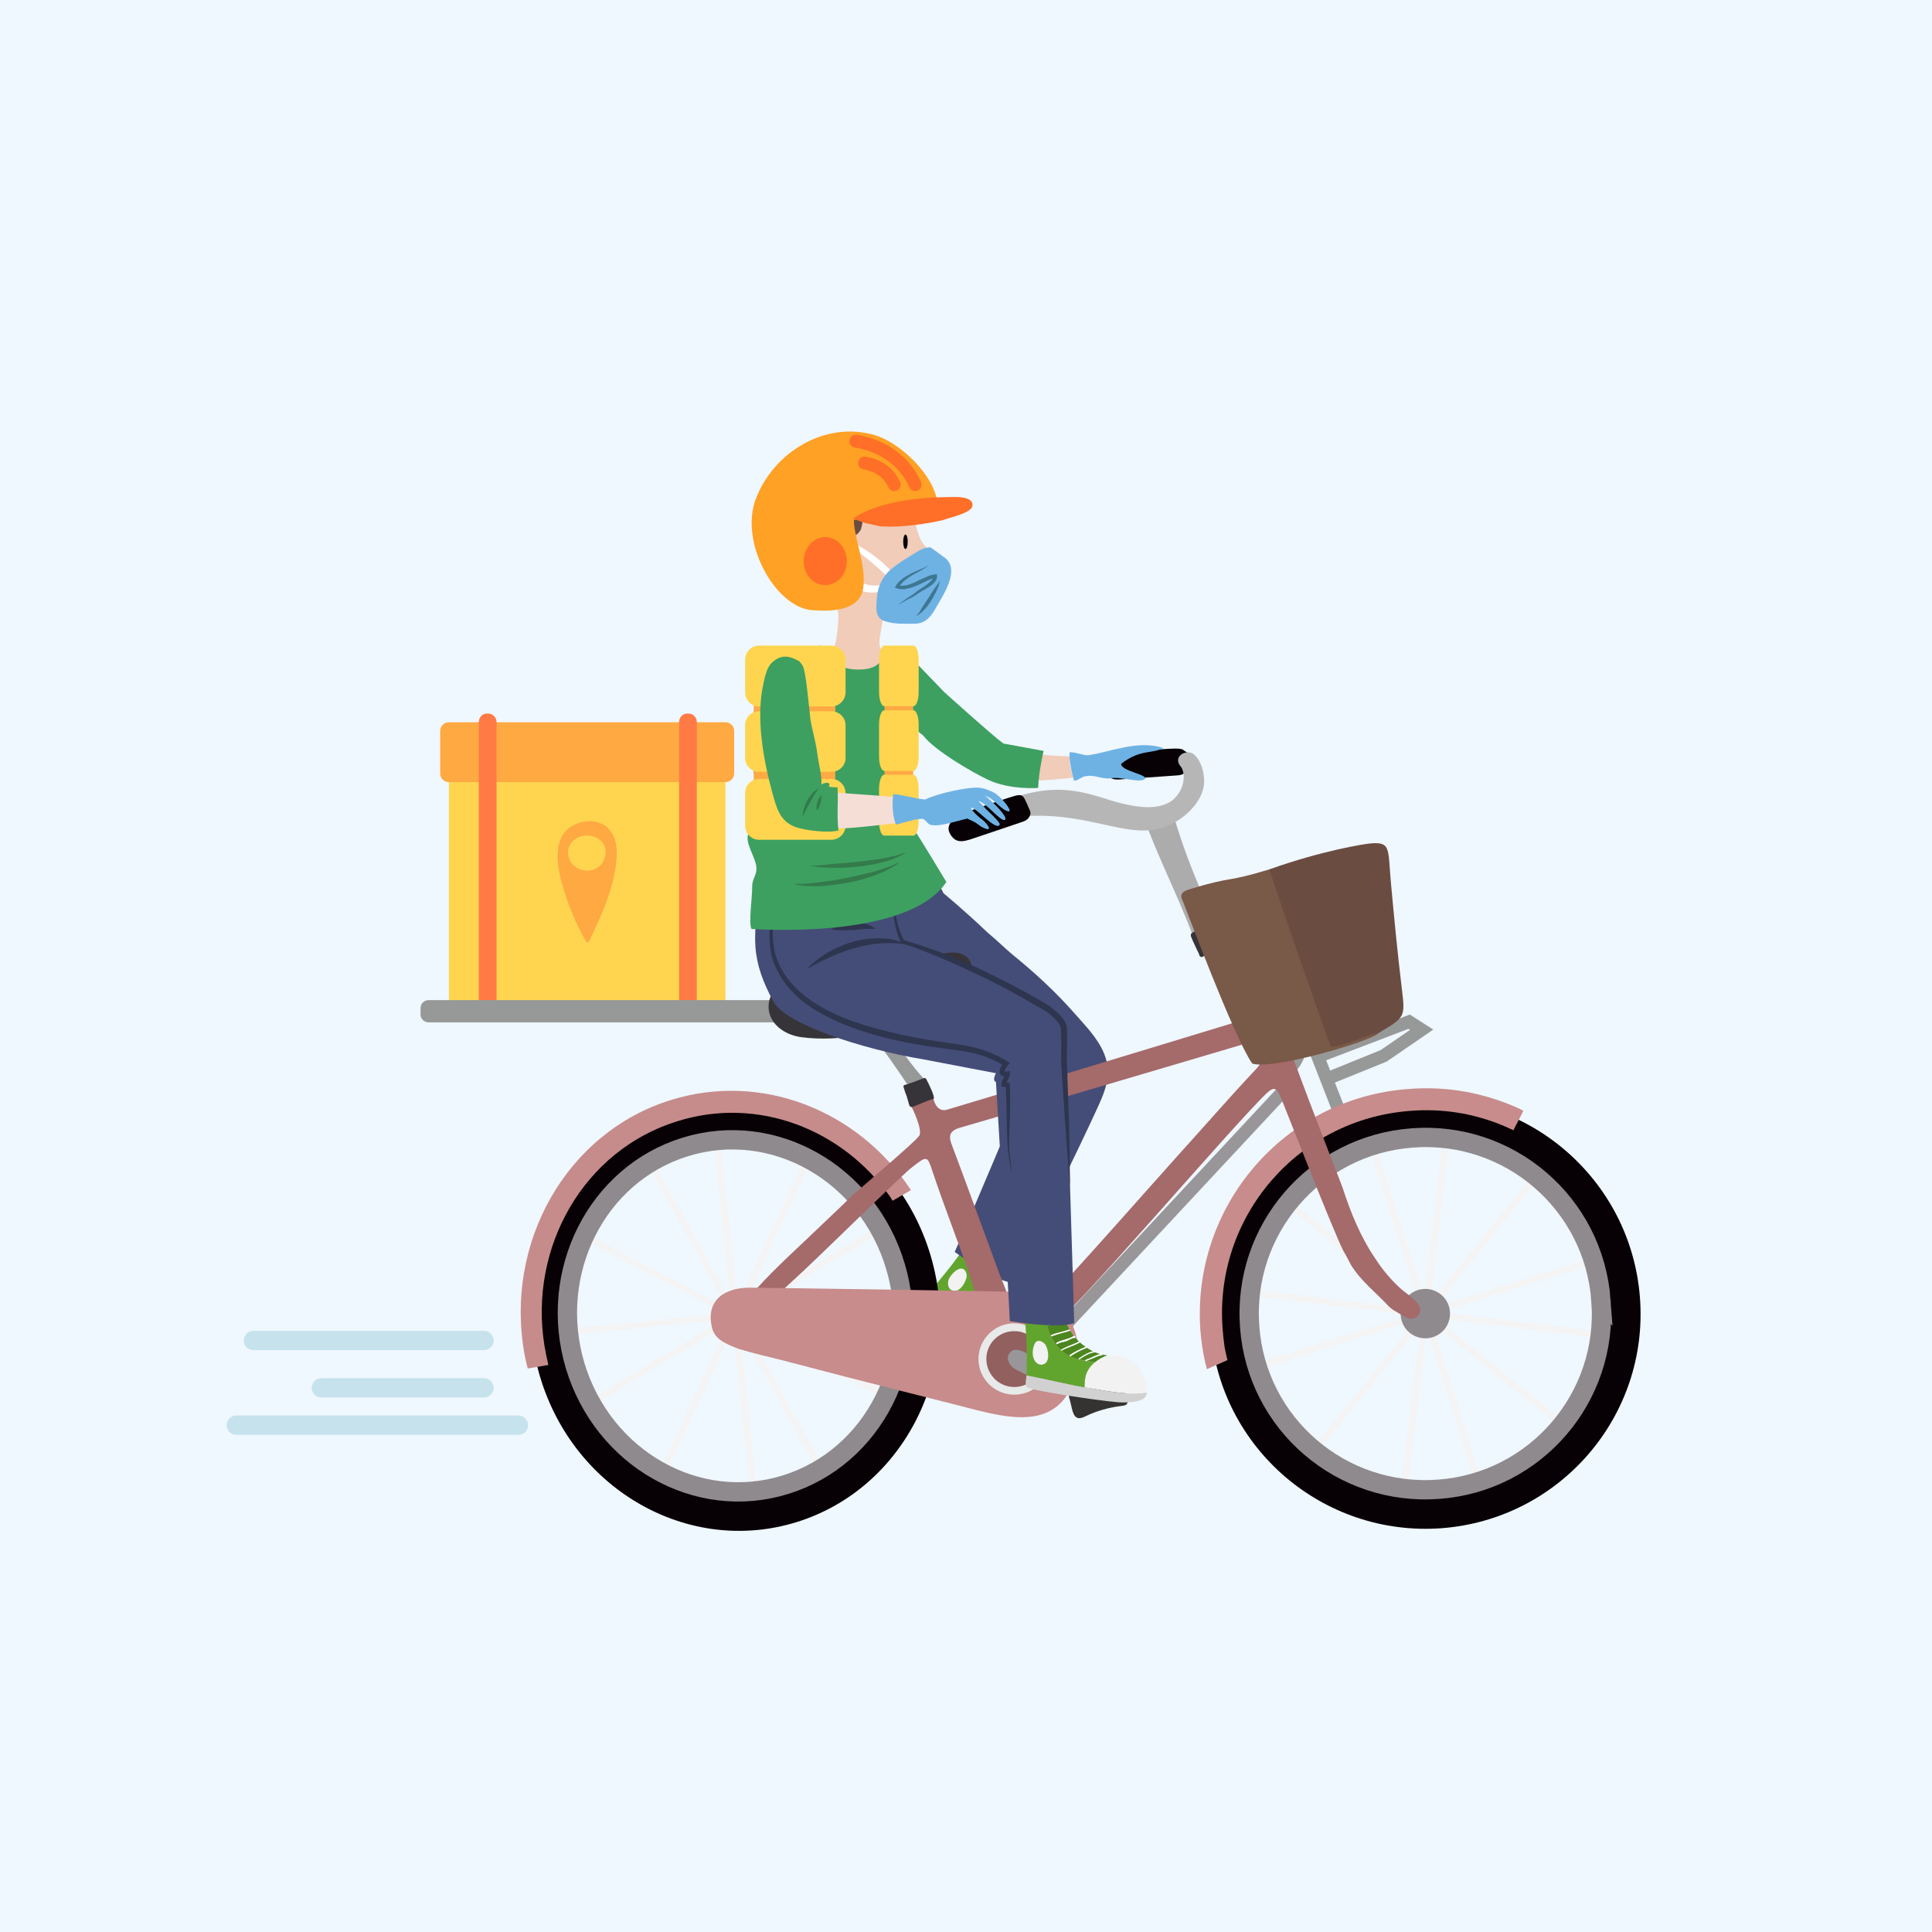 <svg xmlns="http://www.w3.org/2000/svg" viewBox="0 0 600 600" width="600" height="600"><style>tspan{white-space:pre}.a{fill:#eff7ff}.b{fill:#d1d1d1}.c{fill:#f2f2f2}.d{fill:#62a52e}.e{fill:#861e1e}.f{fill:#fff}.g{fill:#444d77}.h{fill:#070005}.i{fill:#acacad}.j{fill:#b6b6b6}.k{fill:none;stroke:#969998;stroke-miterlimit:10;stroke-width:4}.l{fill:none;stroke:#f4f4f4;stroke-miterlimit:10;stroke-width:2}.m{fill:#8f8a8e}.n{fill:none;stroke:#8f8a8e;stroke-miterlimit:10;stroke-width:6}.o{fill:#c78c8b}.p{fill:#c68c8b}.q{fill:none;stroke:#989699;stroke-miterlimit:10;stroke-width:4}.r{fill:#ffd550}.s{fill:#ffa943}.t{fill:#ff7a45}.u{fill:#969998}.v{fill:#363438}.w{fill:#a56a6a}.x{fill:#e8e9e9}.y{fill:#92605f}.z{fill:#989699}.A{fill:#353331}.B{fill:#795947}.C{fill:#6b4c41}.D{fill:#4b861e}.E{fill:#2e354f}.F{fill:#62a1c4}.G{fill:#f1ccb9}.H{fill:#b76363}.I{fill:#6eb2e4}.J{fill:#3e7792}.K{fill:#ffa124}.L{fill:none;stroke:#ff6f27;stroke-linecap:round;stroke-linejoin:round;stroke-width:4}.M{fill:#ff6f27}.N{fill:#3da060}.O{fill:#347a4b}.P{fill:#f5ded6}.Q{fill:none;stroke:#9ed0db;stroke-linecap:round;stroke-linejoin:round;stroke-width:6}</style><path class="a" d="m-17-21h631v637h-631z"></path><path class="b" d="m301.8 415c-2.2-2.2-8.8-10.8-12.2-14.9-0.8 0.8-2.2 1.8-2.2 3 0 1.2 13.3 15.9 19.1 21.6 1.6 1.4 5.9 5.1 8.1 3.7q0.3-0.2 0.6-0.5c-5.3-2.9-10.5-9.7-13.4-12.9z"></path><path class="c" d="m313.9 412q-0.5-0.4-0.9-0.8c-3.5-1.4-7.4-0.9-9.6 0.9-0.8 0.7-1.5 1.5-2.2 2.3q0.3 0.4 0.6 0.6c2.9 3.2 8.1 10 13.4 12.9 1.9-1.8 2.9-5.4 2.9-7.6 0-3.7-1.5-6.3-4.2-8.3z"></path><path class="d" d="m304.1 392.8c0.4-1 1.2-2.3 1.9-3.5-1.9-1.1-3.8-2.3-5.5-3.4-3.9 6.1-9.1 12.1-10.6 13.9q-0.1 0.1-0.3 0.3c3.1 3.7 9 11.3 11.6 14.3 0.7-0.8 1.4-1.6 2.2-2.3 1.3-1 3.1-1.6 5.1-1.7-2.8-3.3-5.4-5.9-5.6-10.8-0.2-2.4 0.3-4.6 1.2-6.8z"></path><path class="e" d="m309.2 404.1c-1.1-4.8-0.1-8.3 1.6-12.3-1.5-0.7-3.2-1.6-4.8-2.5-0.7 1.2-1.5 2.5-1.9 3.5-0.9 2.2-1.4 4.4-1.2 6.8 0.2 4.9 2.8 7.5 5.6 10.8 1.5 0 3 0.2 4.5 0.8-2-1.9-3.2-4.3-3.8-7.1z"></path><path class="c" d="m297.8 394.1c-1.3 0.5-2.7 2.1-3.2 3.3-0.4 1.3-0.2 2.9 1.2 3.4 2.2 0.9 4.4-2.9 4.4-4.6 0-1.3-0.9-2.7-2.4-2.1z"></path><path class="f" d="m311.8 410.1q-0.1 0-0.1 0c-0.8-0.5-2.2-0.9-3.3-1.2-0.6-0.2-1.2-0.3-1.7-0.5-0.1 0-0.1-0.2-0.1-0.3 0-0.1 0.2-0.1 0.3-0.1 0.4 0.2 1 0.3 1.6 0.5 1.2 0.3 2.5 0.7 3.4 1.2 0.1 0.1 0.1 0.2 0.1 0.3q-0.1 0.1-0.2 0.1z"></path><path class="f" d="m310.6 408q-0.1 0-0.2-0.1c-0.9-0.6-2.6-1-4.8-1.2-0.1 0-0.2-0.1-0.2-0.2 0-0.2 0.1-0.2 0.2-0.2q3.5 0.3 5.1 1.3c0.1 0 0.1 0.2 0 0.3q0 0.1-0.1 0.1z"></path><path class="f" d="m309.5 405.4q0 0 0 0-3.1-1-5.5-1.3c-0.2 0-0.2-0.1-0.2-0.2 0-0.1 0.1-0.2 0.2-0.2q2.5 0.3 5.6 1.3c0.1 0 0.2 0.1 0.1 0.2q0 0.2-0.2 0.2z"></path><path class="f" d="m308.8 402.7q0 0 0 0c-0.9-0.2-1.8-0.4-2.6-0.7-1.1-0.3-2.1-0.7-3.2-0.9-0.1 0-0.2-0.1-0.2-0.2 0-0.1 0.1-0.2 0.3-0.2 1.1 0.2 2.2 0.5 3.2 0.9 0.8 0.2 1.7 0.5 2.6 0.7 0.1 0 0.2 0.1 0.1 0.3 0 0.1-0.1 0.1-0.2 0.1z"></path><path class="f" d="m308.8 400.8q0 0 0 0c-1.1-0.9-2.1-0.7-3.1-1.2-0.9-0.3-1.7-0.8-2.5-0.9-0.2 0-0.2-0.2-0.2-0.3 0-0.1 0.1-0.3 0.2-0.2 0.9 0.1 1.8 0.4 2.6 0.8 1 0.5 2.1 0.9 3 0.9 0.1 0 0.2 0.3 0.2 0.4 0 0.1-0.1 0.5-0.2 0.5z"></path><path class="f" d="m308.9 397.9q-0.1 0-0.1 0c-0.8-0.3-1.6-0.6-2.4-1-1-0.4-2-0.9-3-1.2-0.1 0-0.2-0.2-0.1-0.3 0-0.1 0.1-0.2 0.2-0.1 1.1 0.3 2.1 0.8 3.1 1.2 0.8 0.4 1.5 0.7 2.3 1 0.1 0 0.2 0.1 0.2 0.3q-0.1 0.1-0.2 0.1z"></path><path class="f" d="m309.9 394.7q-0.1 0-0.1 0c-1.3-0.5-2.5-1.1-3.7-1.6q-0.8-0.4-1.4-0.7c-0.1 0-0.2-0.2-0.1-0.3 0-0.1 0.1-0.1 0.3-0.1q0.6 0.3 1.3 0.7c1.3 0.5 2.5 1.1 3.7 1.6 0.1 0 0.2 0.2 0.2 0.3q-0.1 0.1-0.2 0.1z"></path><path class="g" d="m318.2 335.5c0 0-3.1 2.5-0.4 3.2 0 0-15.8 37.7-21.3 50.1 0 0 12.2 8.9 17.5 9.5 5.9-10.4 21.3-42.2 26.3-53.1 1.3-2.8 2.6-5.6 3.3-8.5 2.3-9.2-4.3-15.7-9.9-22-5.8-6.6-12.3-12.6-19.1-18.1-2.3-1.9-4.9-4.5-7.8-6.9-7.9-7.5-13.8-12.3-13.8-12.3-1-2.5-6.5-10.2-9.7-20.7-7.2 0.6-7.4 3.6-14.9 1.7l-6.4 1.2c0 0-2.2 2.8-3.8 7.3-0.9 0.6-1.7 1.4-2.2 2.3-2.2 4.2-2.9 10.2-2.6 14.9 0.2 3.6 1.2 7 3 10.3 2.6 4.6 6.5 8.8 10.8 11.9 1.7 1.3 3.6 2.5 5.5 3.5 0.4 0.7 10.7 7.6 15.4 9.7q0.9 0.4 1.8 0.8c1.4 0.9 2.8 1.7 4.4 2.3 8.1 3.4 16 9.4 23.7 13.7"></path><path class="h" d="m367.6 233c0.2 0.2 1.5 0.9 1.6 1.1 0.2 0.7 0.3 1.7 0.4 2.5 0.1 0.6-0.7 1.9-1 2.5-0.6 1.2-1.6 1.6-2.9 1.7-5.7 0.4-11.4 0.8-17.1 1.2-1.9 0.2-3.7 0.2-4.9-1.4-0.7-0.9-1.2-2.7-0.7-3.8 0.9-2.1 3-2.7 5-3 2.6-0.5 16.5-1.5 18-1.3 0.8 0.1 1.4 0.2 1.6 0.5z"></path><path class="i" d="m372.3 296.1c-3.8-12.6-11.6-27.2-16.5-40.6 1.3-0.7 6.7-4.2 8.2-3.9 4.3 15.3 9.3 25.8 15.8 40.9z"></path><path class="j" d="m313.3 248.3c16.9-6.4 26.1-1 35 1.2 4.7 1.1 10.4 2.1 14.8-0.3 3.4-1.9 5.7-7 3.9-10.7-0.4-0.6-0.8-1-1-1.6-0.9-2.5 2.7-4.1 4.5-2.8 2.1 1.5 3.2 4.8 3.4 7.3 0.9 7.5-7.5 14.7-14.5 16.1-12.5 2.6-25.6-7.9-51.3-2.7z"></path><path class="h" d="m317.5 247.2q0.2 0.1 0.4 0.4c0.5 0.7 0.8 1.6 1.2 2.4 0.2 0.6 1.1 2.1 0.9 2.8-0.3 1.3-1.2 2-2.4 2.4-5.4 1.8-10.8 3.7-16.3 5.5-1.7 0.5-3.5 1-5-0.2-0.9-0.7-1.9-2.3-1.7-3.5 0.4-2.2 2.2-3.4 4.1-4.2 2.4-1.1 15.6-5.5 17.1-5.8 0.8-0.1 1.4-0.1 1.7 0.2z"></path><path class="k" d="m380.5 301.4l15.1-8.2 7.2-3.4"></path><path class="k" d="m411.7 335.2l18-7.3 11.8-8.1-3.9-2.5-26.7 10.2"></path><path class="k" d="m395.6 293.2l21 53.7"></path><path class="k" d="m398.1 334c0 0 11-6.4 4.2-23.6"></path><path class="l" d="m449.4 352.2l-13.5 111.5"></path><path class="l" d="m498.4 414.7l-111.5-13.5"></path><path class="l" d="m477.9 364.3l-70.5 87.3"></path><path class="l" d="m486.3 443.2l-87.3-70.5"></path><path class="l" d="m496.2 391.1l-107.1 33.7"></path><path class="l" d="m459.5 461.5l-33.7-107.1"></path><path fill-rule="evenodd" class="h" d="m509.3 403c2.8 36.8-24.8 68.8-61.6 71.6-36.8 2.7-68.9-24.8-71.7-61.6-2.7-36.8 24.8-68.9 61.7-71.7 36.7-2.7 68.8 24.9 71.6 61.7zm-12.1 0.9c-2.2-30.2-28.5-52.8-58.6-50.5-30.2 2.2-52.8 28.5-50.5 58.7 2.2 30.1 28.5 52.7 58.7 50.4 30.1-2.2 52.7-28.5 50.4-58.6z"></path><path class="m" d="m450.3 407.4c0.3 4.2-2.8 7.9-7.1 8.2-4.2 0.3-7.9-2.8-8.2-7.1-0.3-4.2 2.9-7.9 7.1-8.2 4.2-0.3 7.9 2.9 8.2 7.1z"></path><path class="n" d="m497.2 403.9c2.3 30.1-20.3 56.4-50.4 58.6-30.2 2.3-56.5-20.3-58.7-50.4-2.3-30.2 20.3-56.5 50.5-58.7 30.1-2.3 56.4 20.3 58.6 50.5z"></path><path class="o" d="m471.4 344.1c-10.3-4.6-21.9-6.9-34-5.9-38.5 2.8-67.4 36.4-64.6 75q0.4 5.1 1.5 10 0.3 1 0.5 2l6.4-2.8q-0.5-2-0.9-4.1-0.4-2.8-0.6-5.6c-2.7-34.8 23.4-65.1 58.2-67.7 9.7-0.8 19 0.7 27.5 4q2.3 0.9 4.6 2l3.1-6q-0.8-0.5-1.7-0.9z"></path><path class="l" d="m222.6 352.9l11.5 111.6"></path><path class="l" d="m281.4 403.6l-106.1 10.1"></path><path class="l" d="m251.6 358.7l-46.5 100"></path><path class="l" d="m276.4 434l-96.1-50.7"></path><path class="l" d="m274.3 381.1l-91.9 55.2"></path><path class="l" d="m255.5 457.4l-54.3-97.5"></path><path fill-rule="evenodd" class="h" d="m289 389.9c10.5 35.3-8.1 72.4-41.6 82.8-33.5 10.4-69.2-9.9-79.7-45.2-10.5-35.4 8.1-72.5 41.6-82.8 33.5-10.4 69.2 9.8 79.7 45.2zm-10.9 3.4c-8.6-29-37.9-45.6-65.3-37.1-27.5 8.5-42.8 38.9-34.2 67.9 8.7 28.9 37.9 45.5 65.3 37 27.5-8.5 42.8-38.9 34.2-67.8z"></path><path class="m" d="m235.3 406.5c1.2 4.1-0.9 8.3-4.8 9.5-3.8 1.2-7.9-1.1-9.1-5.2-1.2-4 0.9-8.3 4.8-9.5 3.8-1.2 7.9 1.1 9.1 5.2z"></path><path class="n" d="m278.1 393.3c8.6 28.9-6.7 59.3-34.2 67.8-27.4 8.5-56.6-8.1-65.3-37-8.6-29 6.7-59.4 34.2-67.9 27.4-8.5 56.7 8.1 65.3 37.1z"></path><path class="p" d="m282.5 369c-16.3-24.2-45.9-36.1-74.1-27.4-32.6 10.1-51.8 44.5-45.5 79q0.4 2.2 1 4.4l6.4-1.1q-0.7-2.9-1.2-5.9c-5-30.7 12.3-60.9 41.3-69.8 24.9-7.8 51.1 2.4 66 23.4q0.4 0.7 0.8 1.3l5.7-3.3q-0.2-0.3-0.4-0.6z"></path><path class="q" d="m329.7 412.7l68.8-73.8"></path><path class="r" d="m139.4 229.6c0-1.4 1.1-2.6 2.5-2.6h80.9c1.4 0 2.5 1.2 2.5 2.6v80.6c0 1.4-1.1 2.6-2.5 2.6h-80.9c-1.4 0-2.5-1.2-2.5-2.6z"></path><path fill-rule="evenodd" class="s" d="m182.9 292.4q0 0.1-0.1 0.2c0 0.1-0.2 0.1-0.4 0-0.1 0-0.3-0.1-0.4-0.2q0-0.1 0-0.1-0.2-0.3-0.3-0.5c-2.7-4.7-4.9-9.9-6.5-15.1-1.9-6-4.4-16.4 2.7-20.3 1.6-0.9 3.6-1.4 5.5-1.4 1.7 0.1 3.3 0.6 4.7 1.5q0.6 0.5 1 1c2.5 2.7 2.7 6.7 2.3 10.1-0.9 8.7-4.7 17-8.5 24.8zm5-26.4c1-3.9-2-6.3-5.2-6.5q-0.1 0-0.2 0-0.1 0-0.2 0-0.2 0-0.4 0-0.1 0-0.2 0-0.1 0-0.2 0c-2.2 0.3-4.4 1.6-5 4.3-1 7.3 9.7 9.2 11.4 2.2z"></path><path class="s" d="m136.7 227c0-1.5 1.2-2.7 2.7-2.7h85.9c1.5 0 2.7 1.2 2.7 2.7v13.2c0 1.5-1.2 2.7-2.7 2.7h-85.9c-1.5 0-2.7-1.2-2.7-2.7z"></path><path class="t" d="m148.7 224.2c0-1.4 1.1-2.6 2.5-2.6h0.4c1.4 0 2.6 1.2 2.6 2.6v87.4c0 1.3-1.2 2.5-2.6 2.5h-0.4c-1.4 0-2.5-1.2-2.5-2.5z"></path><path class="t" d="m210.9 224.2c0-1.4 1.1-2.6 2.5-2.6h0.5c1.3 0 2.5 1.2 2.5 2.6v87.4c0 1.3-1.2 2.5-2.5 2.5h-0.5c-1.4 0-2.5-1.2-2.5-2.5z"></path><path class="u" d="m130.6 313.1c0-1.4 1.1-2.5 2.5-2.5h111.7c1.4 0 2.5 1.1 2.5 2.5v1.9c0 1.4-1.1 2.5-2.5 2.5h-111.7c-1.4 0-2.5-1.1-2.5-2.5z"></path><path class="v" d="m267.4 321.3c-6.2 1.3-12.4 1.6-18.6 0.8-2.7-0.4-5.2-1.4-7.2-3.2-4-3.6-3.9-9.4 0.4-12.9 3.5-2.9 7.9-4 12.2-3.9 11.9 0.3 23.5-0.7 34.7-5 1.7-0.7 3.6-0.9 5.5-1.2 4.1-0.5 6.9 1.1 7.4 4.3 0.7 3.9-2.1 4.9-4.9 5.7-7.4 2.3-13.8 6.2-19.6 11.2-2.6 2.9-5.6 5.2-9.9 4.2z"></path><path class="u" d="m265.8 319q4.2-2.3 8.4-4.5c-0.4 2.2-0.1 4.1 1.4 6 3.8 4.7 7.3 10.3 11.5 14.7 0.3 2.6-0.9 5-3.3 4.6-6.1-9.3-9-13.1-13.2-18.8-1.2-1.6-3.7-0.2-4.8-2z"></path><path class="w" d="m326.5 411.8c-1.4-1-3.6-1.3-5-2.3 0.3-2.6 6.8-8.9 8.4-10.6 12.3-13.4 24.3-27.1 36.4-40.6 7.9-8.7 15.6-17.6 23.7-26.2 2.1-2.2 3-4.5 1.4-7.2-1.2-2.1-4-1-5.9-0.4-29.1 8.6-58.1 17.2-87.3 25.7-3.9 1.1-3.5 3.1-2.4 5.9 5 13.3 9.8 26.6 14.7 39.8 0.7 1.9 3.7 8.3 2.8 10.4-2.7 2-5.3 2.8-7.4 0.1-2.2-0.9-4.2-8.6-4.8-10.5-3.7-10.7-7.9-21.3-11.5-32.1-1.6-4.9-1.7-4.9-6.1-1.5-2.5 1.6-29.7 28.7-37.9 36-1.2 1.1-4.9 4.9-6.8 4.8-2 1-1.5-1.3-3.6-1.4q-0.6-0.6-0.4-1.3c6.5-7.2 13.8-13.6 20.7-20.3 3-2.9 6.1-5.7 9-8.7 1.1-1 20-17 20.7-18.4 0 0 2.1-0.6-2.2-9.5 2.8-1.8 4.4-3.2 6.9-2.2 0.7 2.9 2.5 3.9 4.3 3.3 11.9-3.6 23.8-7.1 35.7-10.8 18.3-5.5 36.6-11.1 55-16.7 2.4-0.7 3.5-1.1 3.9-1.8 0.4-0.8-4.1-12.4-4.4-14.4 1.4-2.5 4-2.4 6.8-2.2 7.1 23.1 25 67.9 25.8 70.3 2.5 7.7 5.6 15.3 10.2 22 2.2 3.4 4.8 6.5 7.8 9.2 1.9 1.8 8.1 5.2 5.4 8.3-2.2 2.6-5.2-0.4-7.6-1.6-0.6-0.4-1.1-0.8-1.6-1.3-3.9-4.2-8.5-7.7-11.6-12.7-0.8-1.4-1.5-3-2.4-4.4-3.7-7.4-19.4-47.9-19.7-48.3-1-2.3-2-2.7-4-0.8-10.6 10-63.4 72.2-67 72.4z"></path><path class="o" d="m228.1 418.4c-3.1-1.3-6.2-2.6-7-6.2-2-8.5 4.1-12.4 12-12.3 2.2 0 82.2 1.1 84.5 1.4 4.3 0.3 8.7 2.1 11.9 5.1 4.4 4.1 5.9 10.9 5.3 16.7-0.5 4.1-1.8 8.2-4.4 11.5-6.6 8.1-18 5.5-26.8 3.4q-3.5-0.9-7-1.8-7.9-2-15.8-4-9.8-2.5-19.6-5c-6.1-1.6-12.3-3.2-18.4-4.8-4.4-1.1-8.8-2.1-13.1-3.4q-0.8-0.3-1.6-0.6z"></path><path class="x" d="m323.8 415.4c3.7 4.9 2.7 11.8-2.1 15.5-4.9 3.7-11.9 2.7-15.6-2.2-3.7-4.9-2.7-11.8 2.2-15.5 4.9-3.7 11.8-2.7 15.5 2.2z"></path><path class="y" d="m321.9 416.8c2.9 3.9 2.1 9.3-1.7 12.2-3.8 2.9-9.3 2.1-12.1-1.7-2.9-3.8-2.2-9.3 1.7-12.2 3.8-2.8 9.2-2.1 12.1 1.7z"></path><path class="z" d="m339.5 430.7c-0.4 1.6-1.4 2.8-2.5 4-1.8-0.8-21.3-8.6-22.7-10.2-1-1.2-1.9-2.5-0.9-4.1 0.9-1.5 2.5-1.4 4-0.8 1.8 0.6 20.5 9.9 22.1 11.1z"></path><path class="A" d="m342.4 430.7c0.5-0.1 1-0.1 1.5-0.3 1.4-0.3 2.9-2.1 4-0.9 1.2 1.4 1.8 3.5 2.2 5.4 0.4 1.8-1.4 1.6-2.4 1.8-3.6 0.5-7.2 1.5-10.5 3.1-2.9 1.5-3.7 0.1-4.3-2.3-0.3-1.3-0.6-2.6-1-4 2.1-0.5 4.1-0.9 6.1-1.4 1-1.9 2.9-1.2 4.4-1.4z"></path><path class="v" d="m369.9 290q0.1-0.1 0.2-0.2c0.5-0.4 1.3-0.6 2-1q1.2-0.5 2.4-1.1c0.6-0.2 1.7-1 2.4-0.7 0.3 0.2 0.5 0.8 0.7 1 0.8 1.5 1.5 3 2.2 4.5 0.2 0.4 0.6 1.1 0.5 1.5-0.3 0.5-0.9 0.6-1.3 0.8q-2 0.8-3.9 1.6-0.8 0.3-1.6 0.7c-0.2 0.1-0.4 0.2-0.7 0-0.3-0.2-0.4-0.6-0.5-1-0.3-0.5-2.2-4.6-2.4-5.2-0.1-0.3-0.1-0.7 0-0.9z"></path><path class="v" d="m283.2 343.8c0.6-0.1 4.5-1.9 5.9-2.3q0.4-0.1 0.8-0.2c0 0 0.3 0.1 0-1.1-0.3-1.1-0.9-2.3-1.4-3.4-0.3-0.5-0.5-1.1-0.8-1.6-0.4-0.8-1.1-0.2-1.8 0q-1 0.4-2.1 0.8-1.1 0.4-2.3 0.8c-0.2 0.1-0.8 0.1-0.9 0.4-0.1 0.2 0.1 0.8 0.2 1 0.2 0.8 0.5 1.5 0.8 2.3q0.4 1.4 0.8 2.8c0.2 0.4 0.5 0.5 0.8 0.5z"></path><path class="B" d="m367.4 280c-1.2-2.2-0.3-3.1 1.9-3.8 14.1-4.3 10.8-1.9 24.9-6.2 1.9-0.6 20 1.7 25 1-2.6 3.6-4.2-0.5-3.1 3.5 4.5 15.3 7.4 31 12.2 46.2-1.7 2.5-33.2 11.7-39.4 9.6-5.8-8.3-21-49.2-21.5-50.3z"></path><path class="C" d="m428.3 320.7c-3 0.3-14.9 5.9-15.2 3.9-4.5-12.6-13.2-37.3-18.9-54.6 16.2-5.8 29.8-8 31.8-8.1 6-0.4 5 1.7 6 12.7 1 10.7 2 21.4 3.3 32 1.1 9.2 1.3 9.2-7 14.1z"></path><path class="b" d="m337.7 431c-3.1-0.4-13.7-2.9-18.9-3.9-0.1 1.2-0.6 2.8 0.1 3.7 0.8 0.9 20.5 4 28.5 4.7 2.1 0.1 7.9 0.2 8.6-2.3q0.1-0.3 0.2-0.8c-5.9 1.2-14.3-0.8-18.5-1.4z"></path><path class="c" d="m345.1 420.9q-0.6 0.1-1.2 0c-3.6 1.1-6.3 4-6.8 6.8-0.2 1-0.3 2.1-0.3 3.1q0.5 0.1 0.9 0.2c4.2 0.6 12.6 2.6 18.5 1.4 0.3-2.6-1.2-6-2.6-7.7-2.3-2.9-5.1-3.9-8.5-3.8z"></path><path class="d" d="m325.4 412.3c-0.3-1.1-0.6-2.5-0.8-3.9-2.2 0.3-4.4 0.6-6.4 0.8 0.9 7.2 0.7 15.2 0.6 17.5q0 0.2 0 0.4c4.8 0.9 14.1 3.1 18 3.7 0-1 0.1-2.1 0.3-3.1 0.3-1.6 1.3-3.3 2.9-4.6-4.3-0.7-8-1.1-11.3-4.7-1.6-1.8-2.6-3.8-3.3-6.1z"></path><path class="D" d="m336.5 417.8c-3.9-2.9-5.4-6.4-6.6-10.5-1.6 0.4-3.4 0.8-5.3 1.1 0.2 1.4 0.5 2.8 0.8 3.9 0.7 2.3 1.7 4.3 3.3 6.1 3.3 3.6 7 4 11.3 4.7 1.1-0.9 2.4-1.7 3.9-2.2-2.8-0.2-5.2-1.4-7.4-3.1z"></path><path class="c" d="m321.4 417.2c-0.7 1.3-0.9 3.4-0.4 4.6 0.4 1.3 1.6 2.4 3 1.9 2.3-0.6 1.6-5 0.5-6.3-0.9-1-2.4-1.5-3.1-0.2z"></path><path class="f" d="m342.3 420.8q-0.1 0.1-0.1 0.1c-1 0.1-2.2 0.7-3.4 1.2-0.5 0.2-1.1 0.4-1.5 0.6-0.1 0.1-0.2 0-0.3-0.1 0-0.1 0-0.3 0.2-0.3 0.4-0.2 0.9-0.4 1.5-0.6 1.1-0.6 2.4-1.1 3.4-1.3 0.1 0 0.2 0.1 0.2 0.2q0.1 0.2 0 0.2z"></path><path class="f" d="m340 420q-0.1 0-0.1 0c-1.2 0.1-2.8 0.9-4.6 2.1-0.1 0.1-0.2 0.1-0.3 0-0.1-0.1 0-0.3 0.1-0.3q2.9-2 4.7-2.2c0.1 0 0.2 0 0.3 0.2q0 0.1-0.1 0.2z"></path><path class="f" d="m337.6 418.6q-0.1 0-0.1 0-3 1.2-5 2.6c-0.1 0-0.3 0-0.3-0.1-0.1-0.1-0.1-0.2 0-0.3q2.1-1.4 5.1-2.6c0.2 0 0.3 0 0.3 0.2q0.1 0.1 0 0.2z"></path><path class="f" d="m335.3 417q0 0 0 0c-0.8 0.4-1.7 0.8-2.5 1.1-1 0.4-2.1 0.8-3 1.3-0.1 0.1-0.2 0.1-0.3 0-0.1-0.1 0-0.3 0.1-0.3 1-0.6 2-1 3-1.4 0.8-0.3 1.7-0.7 2.5-1.1 0.1 0 0.2 0 0.3 0.1 0 0.1 0 0.2-0.1 0.3z"></path><path class="f" d="m334 415.5q0 0 0 0c-1.3 0-2 0.8-3.1 1.1-0.9 0.2-1.9 0.4-2.5 0.8-0.1 0.1-0.3 0-0.4-0.1 0-0.1 0-0.2 0.1-0.3 0.7-0.5 1.6-0.7 2.6-1 1-0.3 2.1-0.6 2.8-1.2 0.1 0 0.3 0.1 0.4 0.2 0.1 0.1 0.2 0.4 0.1 0.5z"></path><path class="f" d="m332.3 413.2q0 0.1-0.1 0.1c-0.8 0.3-1.6 0.5-2.4 0.7-1.1 0.3-2.1 0.6-3.1 1-0.1 0-0.3 0-0.3-0.1-0.1-0.2 0-0.3 0.1-0.3 1-0.5 2.1-0.7 3.2-1 0.8-0.2 1.6-0.5 2.4-0.7 0.1-0.1 0.2 0 0.3 0.1q0 0.1-0.1 0.2z"></path><path class="f" d="m331.1 410.1q-0.1 0.1-0.1 0.1c-1.3 0.4-2.6 0.7-3.9 1.1q-0.8 0.1-1.5 0.3c-0.1 0.1-0.3 0-0.3-0.1 0-0.2 0-0.3 0.2-0.3q0.7-0.2 1.4-0.4c1.4-0.3 2.7-0.6 3.9-1 0.2-0.1 0.3 0 0.3 0.1q0.1 0.1 0 0.2z"></path><path class="g" d="m330.4 319.3c-0.7-4.8-19.9-18-49.8-26.8-0.9-0.2-2.5-6.1-2.6-6.9-0.6-5.4-5.2-20.3-5.2-20.3-11.2 0.4-25.1 7.8-34.4 5-0.2 0.5-0.6 0.9-0.7 1.4-5 19.3-4.1 27 2.5 39.4 3.6 6.8 27.2 14.7 46.6 17.9l22.5 4.3c0 0-1.3 2.3 0 2.7 0 0 3.7 60.7 4.3 74.3 0 0 15 2.5 20 0.6 0 0-2.5-86.8-3.2-91.6z"></path><path class="E" d="m276.7 273.9q0.8 5.3 1.6 10.7c0.2 1.7 0.8 3.5 1.4 5.1 0.3 0.8 0.7 1.8 1.1 2.3 0 0 0.1 0 0 0l0.3 0.1 0.7 0.2 1.3 0.4c6.9 2.1 13.7 4.7 20.3 7.8 6.6 3.1 13.1 6.4 19.3 10l2.4 1.4c0.8 0.5 1.5 1.1 2.3 1.7 1.4 1.2 2.9 2.5 3.7 4.5 0.4 1.2 0.2 2.1 0.3 3v2.7l-0.1 5.5v-0.1c0.3 6.6 0.4 13.1 0.7 19.7q0.2 9.8 0.3 19.7-0.8-9.8-1.5-19.7c-0.4-6.5-0.9-13-1.3-19.6v-0.1l0.1-5.4-0.1-2.7c0-0.8 0-1.8-0.2-2.3-0.5-1.4-1.8-2.6-3.2-3.7-0.6-0.5-1.3-1.1-2.1-1.5l-2.3-1.3c-6.2-3.7-12.6-7.1-19.1-10.1-6.5-3.1-13.1-6-19.9-8.4l-1.3-0.4-0.6-0.2-0.3-0.1c-0.3-0.1-0.5-0.3-0.6-0.4-0.6-0.9-0.8-1.7-1.2-2.6-0.5-1.8-1-3.5-1.1-5.4z"></path><path class="F" d="m253 273.6c0.7 1.5 0.7 3.3 0.2 4.9-0.4 1.7-1.4 3.2-2.5 4.4-1.2 1.2-2.6 2.2-4.1 2.8-1.6 0.7-3.3 1-4.9 0.7 1.5-0.6 2.9-1.3 4.1-2.1 1.3-0.8 2.4-1.7 3.4-2.8 2-2.1 3.5-4.7 3.8-7.9z"></path><path class="E" d="m250.5 301c3.9-4.1 9.1-7 14.6-8.6 2.8-0.7 5.6-1.1 8.5-1 2.9 0.1 5.8 0.7 8.3 2-5.6-1-11-0.5-16.3 1-5.2 1.4-10.2 3.8-15.1 6.6z"></path><path class="E" d="m242.6 271.4c-1.5 4.4-2.2 9.1-2.5 13.7q-0.2 3.5 0 7c0.2 2.2 0.6 4.6 1.5 6.5v0.1c2.5 6.1 7.7 10.7 13.4 14 5.7 3.3 12.1 5.4 18.6 7.1 6.4 1.7 13.1 3 19.7 3.9 3.3 0.5 6.7 0.9 10 1.8 3.4 0.9 6.6 2.3 9.5 4.1l0.8 0.5-0.6 0.7c-0.4 0.6-0.9 1.3-1 1.8-0.1 0.1 0 0.2 0 0.2-0.1 0-0.1-0.1-0.1 0 0.1 0 0.5 0 0.9 0l0.8-0.2v0.9c0 0.8-0.4 1.5-0.7 2-0.3 0.5-0.5 0.9-0.5 1.3l-0.8-0.7q0.5 0 0.8 0.1 0.3 0 0.5 0l0.6 0.1 0.1 0.5c0.2 4.7 0.1 9.3-0.1 13.9 0 2.3-0.2 4.6 0 6.9 0.2 2.3 0.6 4.6 0.6 6.9-0.2-2.3-0.8-4.5-1-6.9-0.3-2.3-0.3-4.6-0.4-6.9-0.1-4.6-0.1-9.2-0.4-13.8l0.7 0.6q-0.5 0-0.8 0-0.3 0-0.4 0h-0.7l-0.1-0.7c0-0.8 0.4-1.5 0.7-2 0.3-0.5 0.5-0.9 0.5-1.3l0.8 0.7c-0.4 0.1-0.9 0.2-1.6 0-0.3-0.1-0.7-0.4-0.9-0.9-0.1-0.4-0.1-0.7 0-1 0.3-1.1 0.8-1.8 1.3-2.5l0.2 1.2c-2.9-1.6-5.9-3-9.1-3.8-3.2-0.8-6.5-1.1-9.9-1.6-6.7-0.9-13.4-2-19.9-3.8-6.6-1.8-13.1-4.1-19-7.6-5.9-3.3-11.2-8.5-13.7-15-1-2.3-1.2-4.7-1.4-7.1-0.1-2.3 0.1-4.7 0.3-7.1 0.6-4.6 1.5-9.3 3.3-13.6z"></path><path class="E" d="m258.1 288.6c2.2-1.1 4.5-1.7 6.9-1.9 1.2 0 2.4 0 3.6 0.2 1.2 0.3 2.4 0.7 3.3 1.6-1.2-0.1-2.3 0-3.4 0l-3.4 0.3c-2.2 0.1-4.6 0.3-7-0.2z"></path><path class="G" d="m273.2 198.2c0.6-3.5 1-6.1 1-6.1-0.2 0.4 7 0.2 8.5-0.1 2.6-0.5 3.2-5.8 3.4-8.2 1.9-0.2 2.1 0.3 4 0.3-0.5-2.1-2.4-4.2-2.7-6.4 2.9-0.2 10-2.6 4.5-5.2-3.9-1.8-5.5-2.9-7-7.5-0.9-3.2-0.8-7.1-2.9-10-2.1-2.9-6.3-4.7-10-5.5-17-3.9-27.7 17.6-19.8 31.2 2.5 4.1 7.5 4.7 8.1 9.7 0.2 1.8-0.2 6.9-1 10 0 0-0.8 1.4-5.2 2.5 0 0 1.4 7 12.4 7 0 0 7.8-0.6 8.9-6.4 0 0-2.9-1.1-2.2-5.3z"></path><path class="C" d="m259.5 178.5c0.3 2.2 1.4 1.6 1.5 4 0.2 2.2-0.5 4.7-2.6 5.8-1.8 0.9-5.5 0.8-3-1.8-0.5 0.2-2.5 0.8-3 0.4-1.2-0.8-0.1-1.8 0.9-2.2-2.9-1-5.1-2.8-6.4-5.3-1.5-3.1-2.5-6.5-3.3-9.8-1.2-6.3 0.7-15.8 6-16-0.2-3.6 2.6-9.4 8.5-10.3 2.8-0.4 6.3 0.4 9.1 0.2 2.8-0.2 2.3-2.1 4.4-2.7 3.8-1.1 8.3-1.9 10.5 2.2 1.9 3.7-0.1 10.3-4.3 11.3-4 1-10.4 0.9-9.9 3.2 0.5 1.4 0 5.2-0.5 6.8-0.8 2-3.6 2.9-3.9 2.9 0.3 3 1.9 6 2.1 9z"></path><path class="G" d="m263.9 177.7c-0.3-3.9-2.6-9.6-7.3-9.4-8.2 0.5-3.7 14.9 4.2 13.2q1.2-0.2 2-0.9z"></path><path class="H" d="m290.1 184.1c-2.2 0.5-4.4 0.6-6.7 0.2-1.1-0.2-2.2-0.6-3.2-1.3-1-0.7-1.7-1.7-2.1-2.7 1.8 1.3 3.6 2 5.7 2.4 2 0.4 4.2 0.6 6.3 1.4z"></path><path d="m279.6 158.3c-0.4 0.4-0.5 0.7-0.7 0.9-0.2 0.2-0.3 0.3-0.4 0.5-0.2 0.1-0.3 0.1-0.6 0.2-0.2 0.1-0.5 0.2-0.9 0.5-0.4-0.3-0.6-0.8-0.5-1.3 0.1-0.5 0.4-0.8 0.7-1.1 0.4-0.2 0.8-0.4 1.2-0.3 0.4 0 0.9 0.2 1.2 0.6z"></path><path d="m281.2 170.5c-0.4 0-0.7-1-0.7-2.3 0-1.2 0.3-2.2 0.7-2.2 0.4 0 0.7 1 0.7 2.2 0 1.3-0.3 2.3-0.7 2.3z"></path><path class="f" d="m275.7 179.2c0 0-9.5-9.4-14.1-10.3l1.7-1.1c0 0 9.6 4.1 14.9 11.4z"></path><path class="f" d="m273.9 181.5c0 0-5.8 2.5-12.3-5.5h-1.2c0 0 3.6 10.2 13.5 7.6z"></path><path class="I" d="m289 170c-1.7-0.1-3.4 0.8-4.7 1.7-2.9 1.7-5.8 3.5-8.3 5.7-2.4 2.5-3.4 5.1-3.7 8.4-0.2 3-0.7 6.3 2.8 7.2 2.8 0.9 5.9 0.7 8.9 0.7 3.5 0 5.2-2.3 6.8-5.2 2.4-4.2 7.7-12 2.2-15.6-0.1 0-0.3-0.1-0.4-0.3z"></path><path class="I" d="m288.6 175.4c-2.8 2.2-8 3.4-10 6.8 3.9 1.2 8.3-2.7 11.8-3.3 0.3 1.9-4 4-5.3 5-1.9 1.5-4.4 2.6-6.3 4.1"></path><path class="J" d="m288.6 175.4c-1.5 1.3-3.4 2.2-5.2 3.2-1.7 1-3.4 2.2-4.3 3.9l-0.3-0.8c1.8 0.6 3.8-0.2 5.6-1 0.9-0.5 1.9-0.9 2.8-1.3 1-0.5 2-0.9 3.1-1l0.6-0.1 0.1 0.5c0.1 1-0.5 1.7-0.9 2.2-0.5 0.5-1 0.9-1.5 1.2-1.1 0.8-2.3 1.3-3.3 2-1 0.7-2.1 1.4-3.3 1.9-1.1 0.6-2.2 1.2-3.2 1.9 0.9-0.9 2-1.6 3-2.3 1.1-0.7 2.1-1.3 3.1-2.2 1-0.7 2.1-1.3 3.1-2.1 0.4-0.4 0.9-0.7 1.3-1.2 0.4-0.4 0.6-0.9 0.6-1.2l0.6 0.5c-1.9 0.3-3.7 1.5-5.6 2.3-1 0.4-2 0.8-3.1 1-1 0.3-2.2 0.3-3.3-0.1l-0.6-0.2 0.3-0.5c0.5-1 1.4-1.8 2.2-2.4 0.9-0.6 1.8-1.1 2.7-1.6 1.9-0.9 3.8-1.5 5.5-2.6z"></path><path class="I" d="m291.9 180.4c-0.5 1.4-5.2 9.8-7.4 10.9"></path><path class="J" d="m291.9 180.4c-0.2 1.1-0.6 2.2-1.1 3.2-0.5 1-1 2-1.6 2.9-0.6 0.9-1.2 1.9-2 2.7-0.8 0.8-1.6 1.7-2.7 2.1q0.6-0.6 1.1-1.3 0.4-0.7 0.8-1.4l1.8-2.7c1.1-1.9 2.4-3.7 3.7-5.5z"></path><path class="K" d="m291.2 156.4c-1-8.8-11.5-18.9-19.6-21.3-15.2-4.4-31.1 5.1-36.8 19.6-5.4 13.9 6.2 34.1 17.5 34.8 6.9 0.5 15.6 0 15.9-8.1 0.4-6.4-2.3-12.5-3-18.9q0-0.5 0-1z"></path><path class="L" d="m284.2 150.5c0 0-4.1-11.2-18.4-13.5"></path><path class="L" d="m277.7 150.5c0 0-2-5.6-9.2-6.7"></path><path class="M" d="m256.3 181.7c-3.7 0-6.7-3.3-6.7-7.4 0-4.1 3-7.5 6.7-7.5 3.7 0 6.7 3.4 6.7 7.5 0 4.1-3 7.4-6.7 7.4z"></path><path class="M" d="m264.9 161.1c6.7-5 20.2-6.7 28.7-6.7 2 0 8.8-0.7 8.4 2.7-0.3 2.3-7.4 3.7-9.1 4.4-5.4 1.3-13.2 2.3-18.6 2-1.7 0-3.4-0.7-5.4-1z"></path><path class="G" d="m332.2 234.9c-7.1-0.1-16.4-1.3-21.2-2.7-8.9-6.2-19.6-17-26.6-24.5l-5.1 9.3c6.5 9.5 22.4 21.9 29 24.2 6 2 17.4 1.2 25 0.3-0.7-2-1.3-4.4-1.1-6.6z"></path><path class="I" d="m348.2 237.2c5.9-4.6 9.6-3 13.1-4.9-8-2.5-15.6 1-23 2.2-1.6 0.3-3.8-0.9-6.1-0.9-0.3 2.2 0.7 6.8 1.4 8.9 1.4-0.2 2.3-1.3 3.4-1.4 2.9-0.7 5 1 8.1 0.6 2.9-0.6 8.5 1.5 10.4 0.3 1.5-1.4-7.5-2.5-7.3-4.8z"></path><path class="N" d="m274.7 204.4c8.9-2.1 6.7 1.6 8.1-0.3l10.4 10.8c0 0 15.3 13.8 18.4 16l12.5 2.3c0 0-1.5 6.3-1.7 11.5 0 0-8.8 0.7-15.7-2.6-4.6-2.2-16.5-9-20.1-13.8-3-2-7.8-8.2-8.1-7.7-3.1-3.3 0.5-12-1-16.9z"></path><path class="N" d="m283.3 256.7c-1.7-2.7-2.2-13.6-2.1-22.3 0.1-4.4 0.6-8.7 1.2-13 0.5-3.8 0.7-7.5 0.8-11.3 0-1.8 0.7-4.3-0.4-6-0.3-0.5-3.8-1.6-7.6-2.3-1.4 4.7-3.8 6.4-9.9 6.1-5-0.3-8.1-3.5-10.3-7.4-1.5 0.4-9.6 1.4-11.1 1.9-11.3 4-10.1 25.4-10.1 30.9 0 6.1 1.1 12.2 0.5 18.3-0.3 3-1.8 5.4-2.1 8.2-0.4 3.1 3.1 7.4 2.7 10.5-0.2 1.8-1.3 2.9-1.3 5 0.1 2.8-1.2 11.5-0.2 13.2 0.6 0 48.5 3.6 60.5-14.6 0 0-7.8-13-10.6-17.2z"></path><path class="s" d="m234.1 217.3h25.3v34.5h-25.3z"></path><path class="s" d="m274.7 217.3h8.9v34.5h-8.9z"></path><path class="r" d="m231.4 204.9c0-2.4 1.9-4.4 4.3-4.4h22.5c2.4 0 4.4 2 4.4 4.4v10.1c0 2.4-2 4.4-4.4 4.4h-22.5c-2.4 0-4.3-2-4.3-4.4z"></path><path class="r" d="m231.4 225.2c0-2.4 1.9-4.3 4.3-4.3h22.5c2.4 0 4.4 1.9 4.4 4.3v10.2c0 2.4-2 4.3-4.4 4.3h-22.5c-2.4 0-4.3-1.9-4.3-4.3z"></path><path class="r" d="m231.4 246.3c0-2.4 1.9-4.4 4.3-4.4h22.5c2.4 0 4.4 2 4.4 4.4v10.1c0 2.4-2 4.4-4.4 4.4h-22.5c-2.4 0-4.3-2-4.3-4.4z"></path><path class="r" d="m285.3 255c0 2.5-0.7 4.5-1.6 4.5h-9.1c-0.9 0-1.6-2-1.6-4.5v-9.9c0-2.5 0.7-4.5 1.6-4.5h9.1c0.9 0 1.6 2 1.6 4.5z"></path><path class="r" d="m285.3 235c0 2.4-0.7 4.4-1.6 4.4h-9.1c-0.9 0-1.6-2-1.6-4.4v-10c0-2.4 0.7-4.4 1.6-4.4h9.1c0.9 0 1.6 2 1.6 4.4z"></path><path class="r" d="m285.3 214.9c0 2.4-0.7 4.4-1.6 4.4h-9.1c-0.9 0-1.6-2-1.6-4.4v-10c0-2.4 0.7-4.4 1.6-4.4h9.1c0.9 0 1.6 2 1.6 4.4z"></path><path class="O" d="m246.3 274.5c0 0 0.5 0 1.4 0q0.7 0 1.7 0 1-0.1 2.2-0.2c3.2-0.3 7.4-0.8 11.6-1.7 2.1-0.4 4.2-0.9 6.1-1.4q1.4-0.3 2.8-0.7c0.8-0.3 1.7-0.5 2.4-0.8 0.8-0.3 1.5-0.5 2.1-0.7 0.6-0.3 1.1-0.5 1.5-0.7 0.9-0.4 1.4-0.6 1.4-0.6 0 0-0.4 0.3-1.2 0.9-0.4 0.3-0.9 0.5-1.5 0.9-0.5 0.3-1.2 0.6-1.9 1-1.5 0.7-3.3 1.4-5.2 2-2 0.7-4.1 1.2-6.2 1.6-2.1 0.4-4.3 0.7-6.3 0.9q-1.5 0.2-2.9 0.2c-1 0.1-1.9 0-2.7 0-1.6 0-3-0.2-3.9-0.4-0.9-0.2-1.4-0.3-1.4-0.3z"></path><path class="O" d="m251.3 269c0 0 0.5-0.1 1.4-0.1 0.8-0.1 2-0.2 3.4-0.3 1.4-0.2 3.1-0.3 4.9-0.5 0.9 0 1.8-0.1 2.7-0.2q1.4-0.1 2.8-0.3c1.9-0.2 3.8-0.4 5.6-0.7q1.3-0.2 2.5-0.4 1.2-0.2 2.2-0.5c0.7-0.1 1.4-0.2 1.9-0.4q0.8-0.3 1.4-0.5c0.8-0.2 1.3-0.4 1.3-0.4 0 0-0.4 0.3-1.1 0.7q-0.6 0.3-1.4 0.7c-0.5 0.3-1.1 0.5-1.8 0.8q-1.1 0.3-2.3 0.7-1.2 0.3-2.5 0.6c-0.9 0.2-1.8 0.4-2.7 0.5-3.6 0.6-0.2 0.1-2.9 0.4-1.9 0.2-3.8 0.4-5.6 0.4-1.8 0-3.5 0-5-0.1-1.4 0-2.6-0.2-3.4-0.3-0.9 0-1.4-0.1-1.4-0.1z"></path><path class="P" d="m277.6 247.5q-7.3-0.6-14.6-1.1c-3.9-0.3-5.7-0.6-8.7-0.5-0.8-3.8-1.6-8.7-2.4-13.8-4.4 1.2-9.4 3.5-12.2 7 2.3 12.5 3.5 13.6 5.1 14.8q0.2 0.1 0.4 0.2 0.4 0.3 0.8 0.6 0.4 0.2 0.6 0.3c1.4 0.7 2.9 1.2 4.2 1.4 5.2 0.6 8.3 1.1 13.6 0.7 4.7-0.4 9.4-0.9 14.1-1.5-1.1-2.1-1.3-5.5-0.9-8.1z"></path><path class="I" d="m308.6 246.1c-2.1-0.9-2.7-1.3-4.9-1.5-3.3-0.1-12 1.6-16.4 3.7-3.2-0.3-6.6-1.4-9.9-1.7-0.4 2.7-0.2 7.4 0.9 9.5 0.5-0.1 7.5-2.3 8.5-1.7 1.3 0.8 1.3 1.9 3.2 1.9 2.4 0.2 7.6-1.4 10.4-2.1 0.7 0.4 1.6 0.7 2.6 1.3 1.3 0.8 1.5 1.4 3.6 2 1.3 0.1-0.1-1.6-1-2.5-1.4-1.1-3.3-2.6-4.1-4.1 1.1-0.7 7.7 7.2 8.9 5.3 0.6-0.4-2-2.8-3-3.8-1.3-1.1-2.3-2.5-3.6-3.7 2.7 0.7 7.4 7.1 8.4 5.8 0.7-1-4.2-5.8-6.3-7.4 3.2 1.1 5.1 4.7 7.5 4.9 0.9-0.6-3-5-4.8-5.9z"></path><path class="N" d="m248.3 205.4c-2.4-1.3-5-2.5-8-0.1-2.6 1.8-3.1 6.7-3.7 9.6-1.5 9.8 0.6 21.6 3.2 31.1 1.4 5.1 2.4 9.1 7.4 10.9 2.9 1 10.2 1.9 13.2 1-0.6-4.8 0-8.6-0.3-13.4-0.9 0-1.9 0-2.7-0.2 0.7-1.4-0.7-1.5-2.3-0.7 0.2-2.6-1-7.2-1.3-9.7-0.4-3.3-1.6-7.3-2.1-10.4-0.7-6-1.4-15.1-2.5-16.9z"></path><path class="O" d="m254.2 244.8c-1.9 2.8-3.3 5.6-4.9 8.7 0-1.8 0.6-3.4 1.4-5 0.9-1.4 2-2.9 3.5-3.7z"></path><path class="O" d="m255.2 247c-0.1 1-0.2 1.7-0.4 2.5-0.1 0.4-0.2 0.8-0.4 1.1-0.2 0.4-0.4 0.8-0.7 1.1-0.2-0.9-0.1-1.7 0.1-2.5 0.2-0.4 0.3-0.8 0.5-1.2 0.2-0.3 0.5-0.7 0.9-1z"></path><g style="opacity:.5"><path class="Q" d="m78.7 416.3h71.6"></path><path class="Q" d="m99.8 431c0 0 46 0 50.5 0"></path><path class="Q" d="m73.4 442.6h87.6"></path></g></svg>